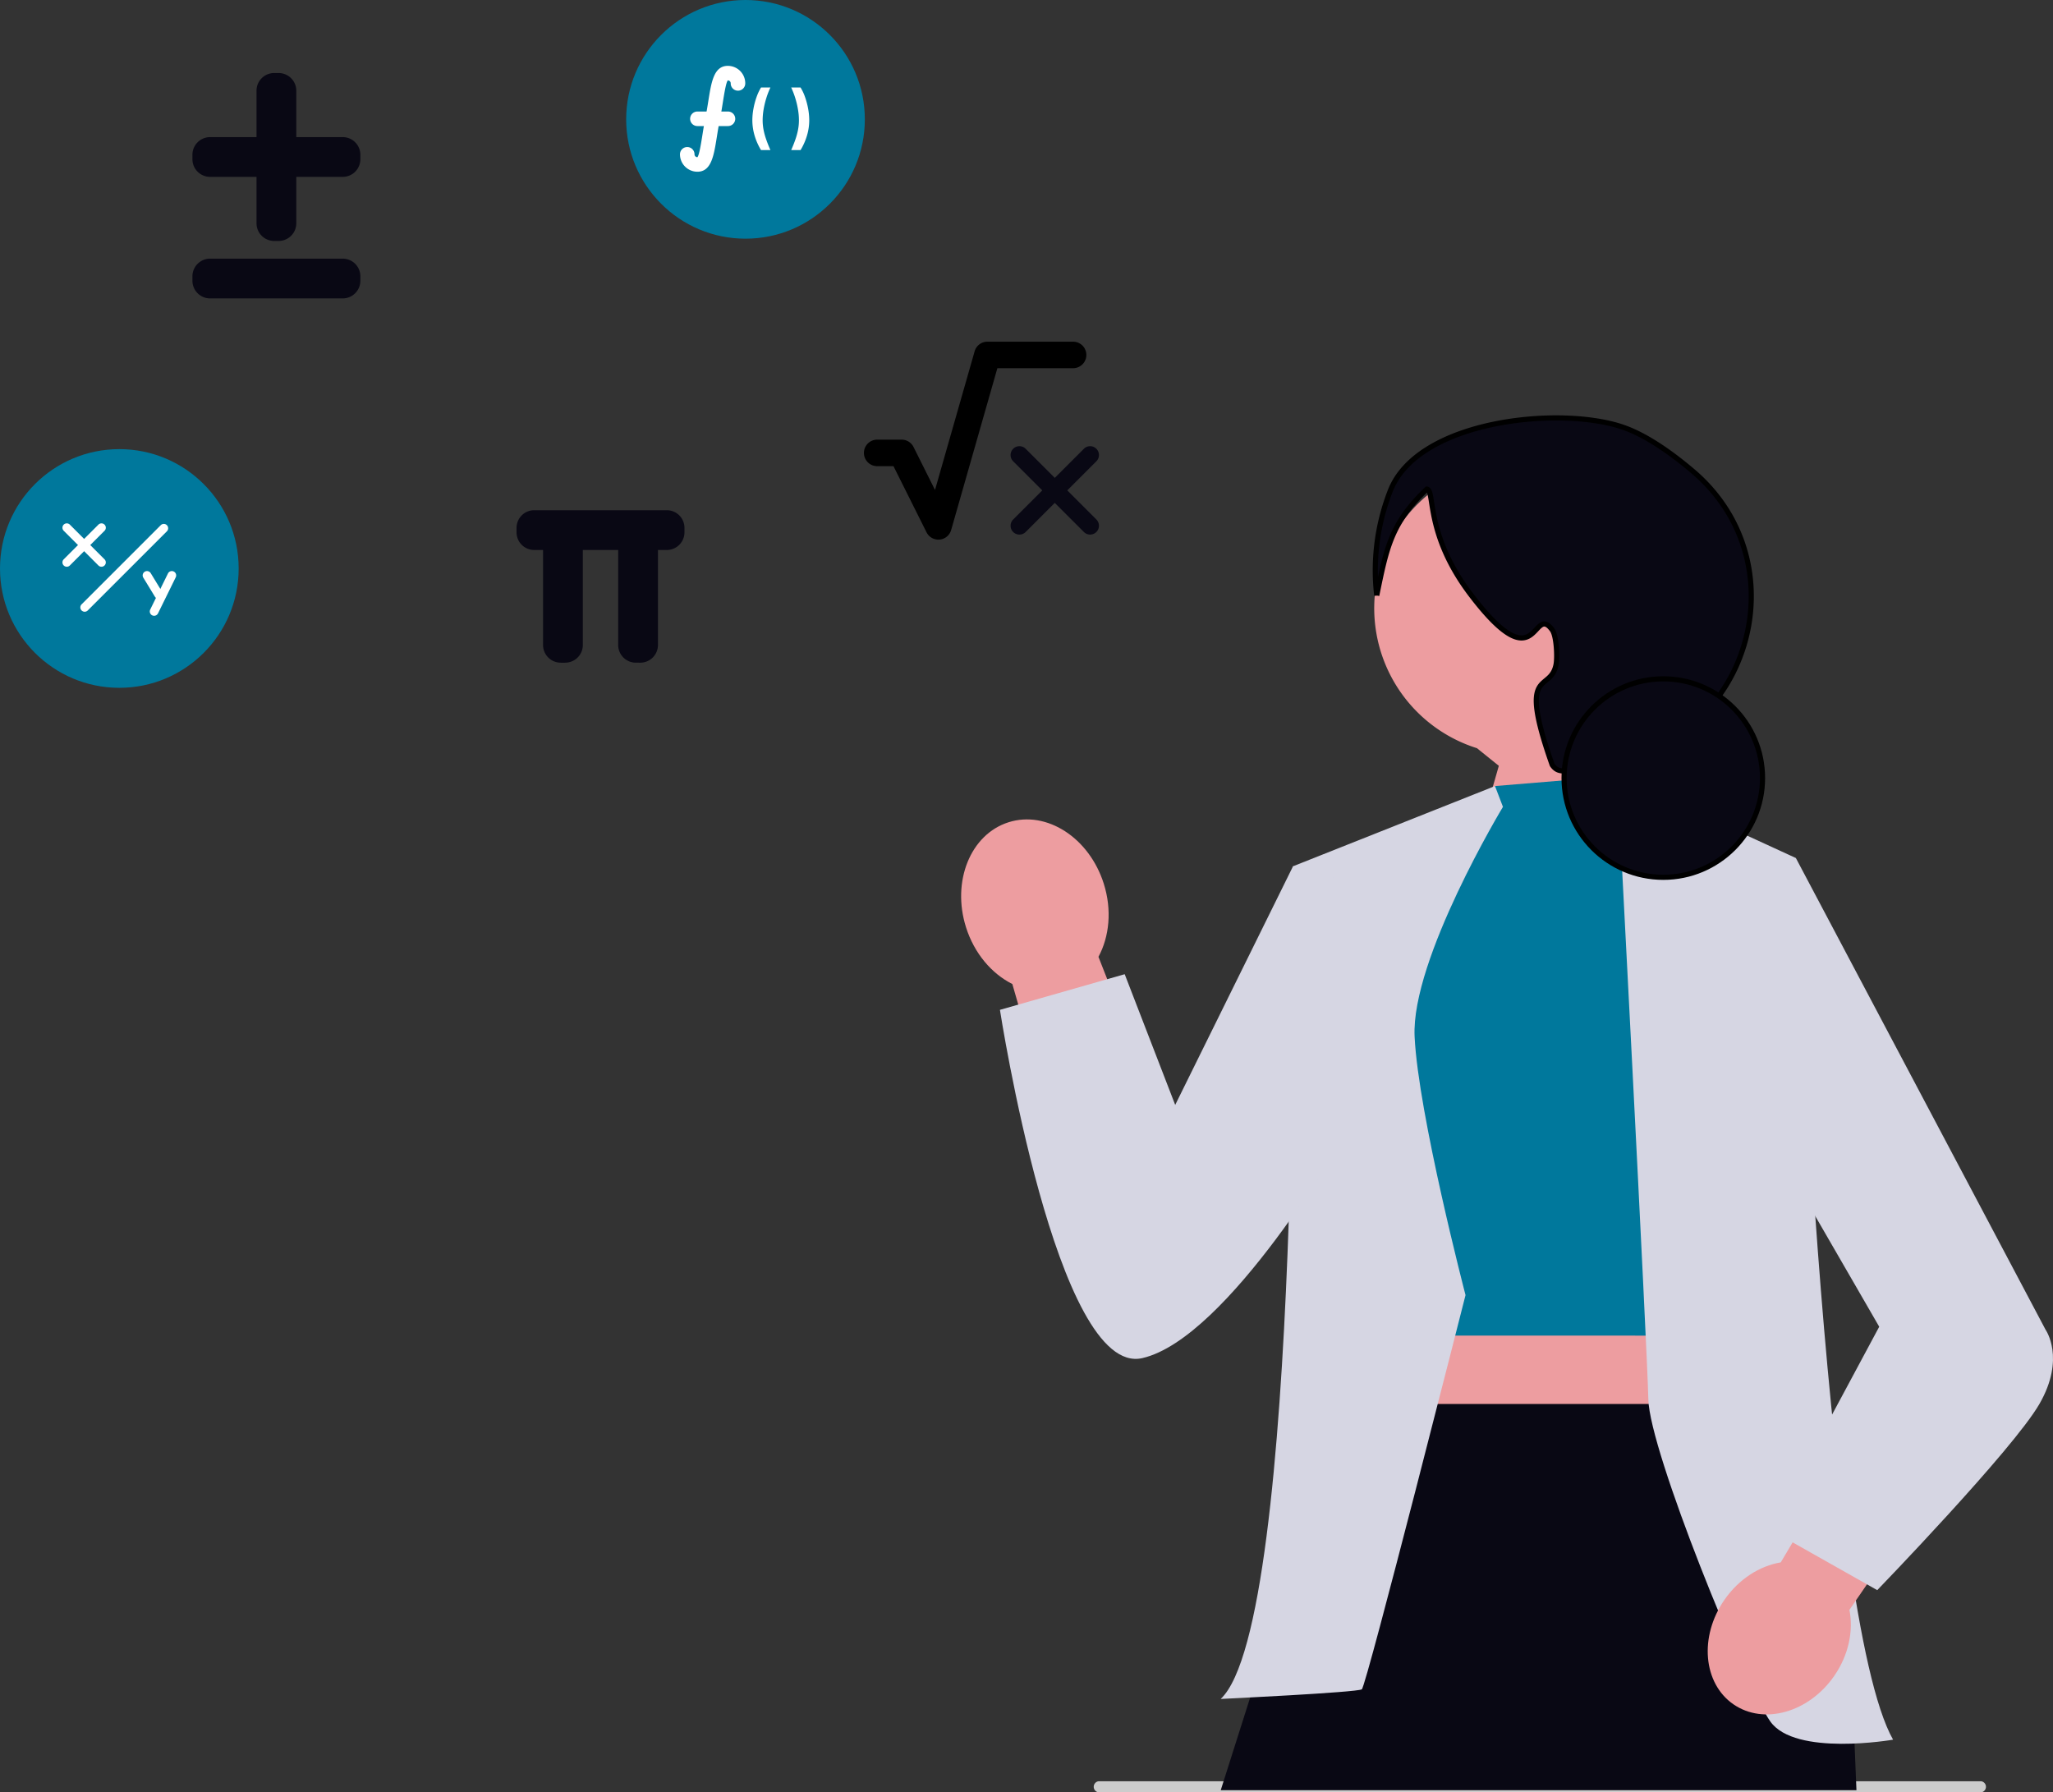 <svg xmlns="http://www.w3.org/2000/svg" width="799.99" height="698.367" viewBox="0 0 799.99 698.367" xmlns:xlink="http://www.w3.org/1999/xlink" role="img" artist="Katerina Limpitsouni" source="https://undraw.co/"><rect x="0" y="0" width="799.99" height="698.367" fill="#333333" stroke="none"/><g transform="translate(-290 -151.205)"><g transform="translate(664.527 314.043)"><path d="M288.749,66.256a57.151,57.151,0,1,0-74.273,54.538L223,127.66,207.7,181.2l17.825,12.61,56.323-46.935s-12.168-15.5-18.693-32.973a57.089,57.089,0,0,0,25.595-47.645Z" transform="translate(-13.481 7.888)" fill="#ed9da0"/><path d="M395.285,235.2l40.947,142.291,41.409-28.739-48.8-124.146c4.255-7.881,5.313-18.24,2.081-28.48-5.656-17.916-22.26-28.646-37.088-23.965s-22.262,23-16.607,40.915c3.232,10.239,10.046,18.114,18.055,22.123Z" transform="translate(-375.336 -14.627)" fill="#ed9da0"/><rect width="147.703" height="172.031" transform="translate(156.603 276.757)" fill="#ed9da0"/><path d="M32.236,610.669H376.144a2.186,2.186,0,0,0,0-4.325H32.236a2.181,2.181,0,0,0,0,4.325Z" transform="translate(21.327 -75.139)" fill="#ccc"/><path d="M301.171,435.608l33.5,101.8,2,48.677H88.956l47.775-150.48Z" transform="translate(12.204 -51.404)" fill="#090814"/><path d="M248.28,151.484l35.112,80.184-3.474,137.808H161.248l-3.725-146.224,44.058-67.909Z" transform="translate(6.446 -11.905)" fill="#00789c"/><path d="M141.992,183.375s10.279,294.862,37.88,343.521c0,0-38.144,6.647-47.845-7.1S84.908,414.522,84.5,394.253,72.375,151.369,72.375,151.369l69.618,32.006Z" transform="translate(183.277 -11.889)" fill="#d6d6e3"/><path d="M358.932,164.069l-3.1-8.1-78.7,31.253s3.672,294.67-28.188,324.445c0,0,53.226-2.539,54.994-3.758s40.409-153.593,40.409-153.593-18.42-70.588-19.842-100.729,34.427-89.516,34.427-89.516Z" transform="translate(-147.805 -12.528)" fill="#d6d6e3"/><path d="M454.937,198.026l-19.969-5.761-45.916,92.989-19.678-50.932-48.617,13.89s22.1,143.407,55.506,135.694,78.673-86.467,78.673-86.467V198.026Z" transform="translate(-305.641 -17.575)" fill="#d6d6e3"/><path d="M69.518,508.669l67.013-97.418-30.807-27.1L42.753,490.174c-8.167,1.362-16.331,6.464-21.974,14.631-9.874,14.289-8.292,32.5,3.533,40.669S53.729,548.686,63.6,534.4c5.643-8.167,7.529-17.607,5.915-25.728Z" transform="translate(276.623 -44.25)" fill="#ed9da0"/><path d="M0,196.764l11.894-8.221,97.3,183.781s7.9,11.082-2.4,28.938S43.6,473.8,43.6,473.8L1.929,450.264l42.443-79.1-40.007-69.2L0,196.764Z" transform="translate(313.375 -17.057)" fill="#d6d6e3"/><path d="M397.054,69.188c3.817-18.674,5.648-28.24,19.523-41.45,3.293.466-.869,17.542,17.282,41.328,26.387,34.577,23.757,2.874,31.559,13.525,1.694,2.312,2.059,10.655,1.5,13.525-2.2,11.341-15.217.267-1.5,39.073,2.04,3.018,4.446,2.284,7.514,2.254.238,0-1.319-.3,4.509-1.5,2.781-.574,6.674-1.253,11.341-2.039C543,124.769,562.14,56.361,520.235,20.771c-9.534-8.1-18.891-14.234-27.015-17.078C468.752-4.872,413,.7,402.3,28.489a85.128,85.128,0,0,0-5.246,40.7Z" transform="translate(-235.107 0)" fill="#090814" stroke="#000" stroke-width="2"/><ellipse cx="38.667" cy="38.667" rx="38.667" ry="38.667" transform="translate(234.944 101.662)" fill="#090814" stroke="#000" stroke-width="2"/></g><path d="M-22471.115,11140.82a6.888,6.888,0,0,1-6.887-6.887v-1.725a6.888,6.888,0,0,1,6.887-6.887h51.66a6.888,6.888,0,0,1,6.891,6.887v1.725a6.888,6.888,0,0,1-6.891,6.887Zm24.971-22.386a6.888,6.888,0,0,1-6.887-6.888v-18.082h-18.084a6.888,6.888,0,0,1-6.887-6.888v-1.719a6.885,6.885,0,0,1,6.887-6.888h18.084v-18.083a6.888,6.888,0,0,1,6.887-6.887h1.725a6.888,6.888,0,0,1,6.887,6.887v18.083h18.078a6.886,6.886,0,0,1,6.891,6.888v1.719a6.889,6.889,0,0,1-6.891,6.888h-18.078v18.082a6.888,6.888,0,0,1-6.887,6.888Z" transform="translate(22842.986 -10873.341)" fill="#090814"/><g transform="translate(626.644 284.34)"><path d="M26.021,76.13A5.166,5.166,0,0,1,21.4,73.274L8.516,47.5H2.166a5.166,5.166,0,0,1,0-10.332h9.543a5.166,5.166,0,0,1,4.621,2.856L24.7,56.775,40.14,2.747A5.166,5.166,0,0,1,45.107-1h33.4a5.166,5.166,0,1,1,0,10.332H49L30.989,72.383A5.166,5.166,0,0,1,26.5,76.107C26.34,76.122,26.18,76.13,26.021,76.13Z" transform="translate(3 1)"/><g transform="translate(57.148 40.718)"><path d="M27,30.439a3.433,3.433,0,0,1-2.435-1.009L-2.991,1.879a3.444,3.444,0,0,1,0-4.87,3.444,3.444,0,0,1,4.87,0L29.431,24.56A3.444,3.444,0,0,1,27,30.439Z" transform="translate(4 4)" fill="#090814"/><path d="M-.556,30.439a3.433,3.433,0,0,1-2.435-1.009,3.444,3.444,0,0,1,0-4.87L24.56-2.991a3.444,3.444,0,0,1,4.87,0,3.444,3.444,0,0,1,0,4.87L1.879,29.431A3.433,3.433,0,0,1-.556,30.439Z" transform="translate(4 4)" fill="#090814"/></g></g><path d="M-22431.506,11112.407a6.887,6.887,0,0,1-6.889-6.888V11068.5h-13.777v37.021a6.888,6.888,0,0,1-6.887,6.888h-1.721a6.889,6.889,0,0,1-6.891-6.888V11068.5h-3.445a6.888,6.888,0,0,1-6.887-6.887v-1.725a6.888,6.888,0,0,1,6.887-6.887h51.66a6.888,6.888,0,0,1,6.891,6.887v1.725a6.888,6.888,0,0,1-6.891,6.887h-3.443v37.021a6.888,6.888,0,0,1-6.889,6.888Z" transform="translate(22969.283 -10702.999)" fill="#090814"/><g transform="translate(290 326.64)"><circle cx="46.5" cy="46.5" r="46.5" transform="translate(0 -0.435)" fill="#00789c"/><g transform="translate(24.335 28.488)"><g transform="translate(0 0)"><path d="M11.209,12.9a1.685,1.685,0,0,1-1.195-.495L-3.505-1.115a1.69,1.69,0,0,1,0-2.39,1.69,1.69,0,0,1,2.39,0L12.4,10.014A1.69,1.69,0,0,1,11.209,12.9Z" transform="translate(4 4)" fill="#fff"/><path d="M-2.31,12.9A1.685,1.685,0,0,1-3.505,12.4a1.69,1.69,0,0,1,0-2.39L10.014-3.505a1.69,1.69,0,0,1,2.39,0,1.69,1.69,0,0,1,0,2.39L-1.115,12.4A1.685,1.685,0,0,1-2.31,12.9Z" transform="translate(4 4)" fill="#fff"/></g><g transform="translate(31.262 18.588)"><path d="M0,0,4.527,7.423" transform="translate(1.69 1.69)" fill="#fff"/><path d="M2.218,6.8a1.689,1.689,0,0,1-1.444-.81L-3.753-1.431A1.69,1.69,0,0,1-3.19-3.753,1.69,1.69,0,0,1-.868-3.19L3.659,4.232A1.69,1.69,0,0,1,2.218,6.8Z" transform="translate(4.001 4.001)" fill="#fff"/><path d="M10.349,0l-6.9,14.041" transform="translate(1.015 1.69)" fill="#fff"/><path d="M1.133,13.421A1.691,1.691,0,0,1-.382,10.985l6.9-14.041a1.69,1.69,0,0,1,2.262-.771,1.69,1.69,0,0,1,.771,2.262l-6.9,14.041A1.69,1.69,0,0,1,1.133,13.421Z" transform="translate(3.326 4.001)" fill="#fff"/></g><path d="M-2.31,30.22a1.685,1.685,0,0,1-1.195-.495,1.69,1.69,0,0,1,0-2.39l30.84-30.84a1.69,1.69,0,0,1,2.39,0,1.69,1.69,0,0,1,0,2.39l-30.84,30.84A1.685,1.685,0,0,1-2.31,30.22Z" transform="translate(10.971 4.211)" fill="#fff"/></g></g><g transform="translate(533.658 151)"><circle cx="46.5" cy="46.5" r="46.5" transform="translate(0.342 0.205)" fill="#00789c"/><g transform="translate(21.308 25.866)"><path d="M1.787,36.251A6.794,6.794,0,0,1-5,29.465a2.833,2.833,0,0,1,2.833-2.833A2.833,2.833,0,0,1,.665,29.465a1.123,1.123,0,0,0,1.121,1.121c.687-.664,1.424-5.291,1.963-8.669.336-2.108.7-4.419,1.19-6.847.47-2.35.826-4.587,1.151-6.628C7.241,1.23,8.233-5,13.649-5a6.794,6.794,0,0,1,6.787,6.787,2.833,2.833,0,1,1-5.665,0A1.123,1.123,0,0,0,13.649.665c-.687.664-1.424,5.291-1.963,8.669-.336,2.108-.7,4.419-1.19,6.847-.47,2.35-.826,4.587-1.151,6.628C8.195,30.022,7.2,36.251,1.787,36.251Z" transform="translate(5 5)" fill="#fff"/><path d="M11.695,9.665H-.167A2.833,2.833,0,0,1-3,6.833,2.833,2.833,0,0,1-.167,4H11.695a2.833,2.833,0,1,1,0,5.665Z" transform="translate(6.954 13.793)" fill="#fff"/><path d="M9.9-79.869a24.982,24.982,0,0,1,.433-4.516,29.184,29.184,0,0,1,1.2-4.509,19.512,19.512,0,0,1,1.75-3.743h3.657A31.789,31.789,0,0,0,15.31-88.4a33.68,33.68,0,0,0-1.036,4.385,25.494,25.494,0,0,0-.36,4.149,19.746,19.746,0,0,0,.308,3.454,25.931,25.931,0,0,0,.977,3.723q.669,1.986,1.743,4.437H13.284a23.869,23.869,0,0,1-2.523-5.709A21.083,21.083,0,0,1,9.9-79.869Zm15.14,11.614q1.088-2.491,1.75-4.477a25.862,25.862,0,0,0,.963-3.716,19.9,19.9,0,0,0,.3-3.421,25.494,25.494,0,0,0-.36-4.149A33.68,33.68,0,0,0,26.662-88.4a32.983,32.983,0,0,0-1.619-4.234h3.644a18.756,18.756,0,0,1,1.757,3.743,29.676,29.676,0,0,1,1.193,4.509,24.983,24.983,0,0,1,.433,4.516A20.978,20.978,0,0,1,31.2-73.95a24.128,24.128,0,0,1-2.517,5.7Z" transform="translate(18.3 101.071)" fill="#fff"/></g></g></g></svg>